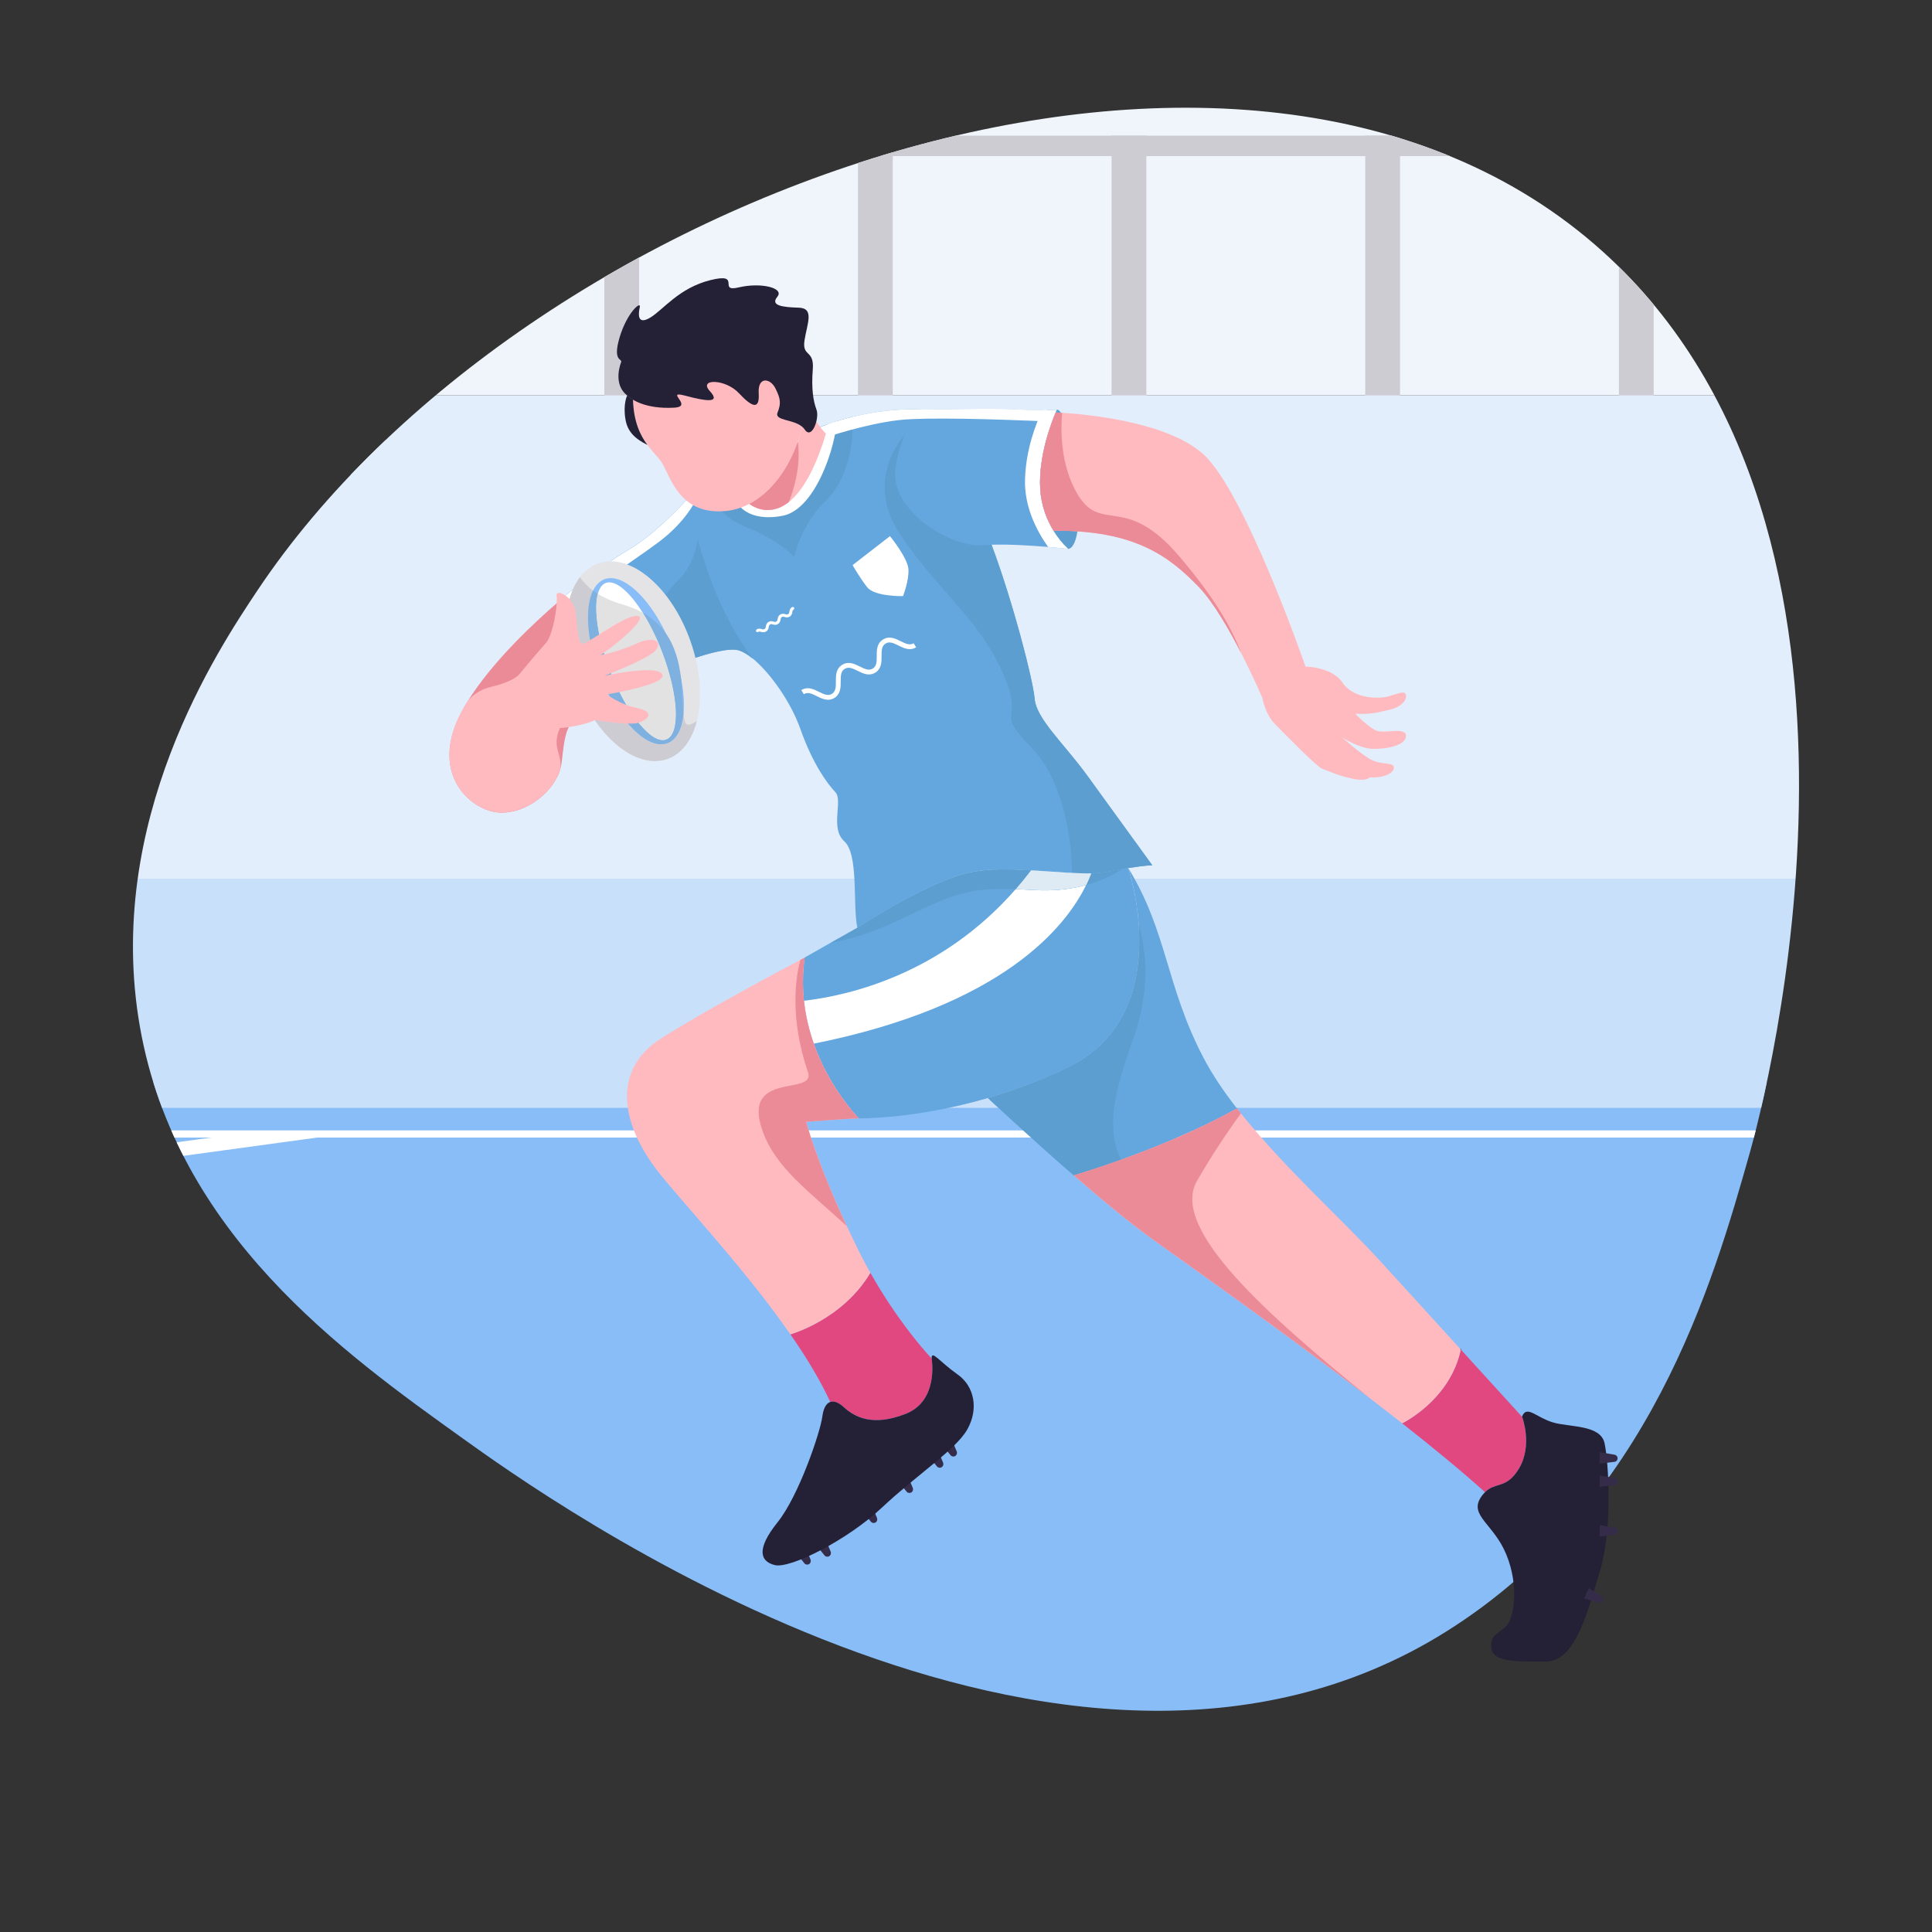 <svg xmlns="http://www.w3.org/2000/svg" xmlns:xlink="http://www.w3.org/1999/xlink" id="Layer_8" x="0px" y="0px" viewBox="0 0 2000 2000" style="enable-background:new 0 0 2000 2000;" xml:space="preserve">
<rect x="0" y="0" width="2000" height="2000" fill="#333333" stroke="none"/>
<style type="text/css">
	.st0{opacity:0;}
	.st1{clip-path:url(#SVGID_2_);fill:#EFF5FB;}
	.st2{clip-path:url(#SVGID_2_);fill:#89BDF7;}
	.st3{clip-path:url(#SVGID_2_);fill:#FFFFFF;}
	.st4{clip-path:url(#SVGID_2_);fill:#C9E0FA;}
	.st5{clip-path:url(#SVGID_2_);}
	.st6{fill:#CECCD3;}
	.st7{clip-path:url(#SVGID_2_);fill:#E2EEFB;}
	.st8{fill:#64A7DF;}
	.st9{fill:#5B9ECF;}
	.st10{fill:#FFFFFF;}
	.st11{fill:#FFBAC0;}
	.st12{fill:#EC8B98;}
	.st13{fill:#242035;}
	.st14{fill:#E4E4E7;}
	.st15{fill:#89BDF7;}
	.st16{fill:#7EB1E0;}
	.st17{fill:#E2E2E2;}
	.st18{opacity:0.2;fill:#5B9ECF;}
	.st19{fill:#E24880;}
	.st20{fill:#342C49;}
	.st21{fill:none;stroke:#282828;stroke-width:1.168;stroke-miterlimit:10;}
	.st22{fill:none;stroke:#FFFFFF;stroke-width:5;stroke-miterlimit:10;}
</style>
<g>
	<rect class="st0" width="2000" height="2000"></rect>
	<g>
		<g>
			<defs>
				<path id="SVGID_1_" d="M266.3,611.5c-40.4,60.6-159,238.5-121.4,451.8c37.7,213.6,209.9,336.8,334.5,426      c79.4,56.8,620.8,448.5,1017.5,199.8c211.7-132.7,276.8-362.7,314.5-495.8c14.6-51.6,171.8-640.2-151.7-932.4      C1291.3-72,541.7,198.5,266.3,611.5z"></path>
			</defs>
			<clipPath id="SVGID_2_">
				<use xlink:href="#SVGID_1_" style="overflow:visible;"></use>
			</clipPath>
			<rect x="37.4" class="st1" width="2000" height="409.3"></rect>
			<rect x="37.4" y="1120.5" class="st2" width="2000" height="879.5"></rect>
			<polygon class="st3" points="328.3,1177.6 -1073.6,1369.2 -1075.6,1354.5 218.8,1177.6    "></polygon>
			<rect x="-313.2" y="1170.2" class="st3" width="2409.9" height="7.4"></rect>
			<rect x="37.4" y="909.6" class="st4" width="2000" height="237.2"></rect>
			<g class="st5">
				<rect x="37.4" y="140.4" class="st6" width="2000" height="21.2"></rect>
				<g>
					<rect x="100.4" y="140.4" class="st6" width="36" height="454.6"></rect>
					<rect x="363" y="140.4" class="st6" width="36" height="454.6"></rect>
					<rect x="625.6" y="140.4" class="st6" width="36" height="454.6"></rect>
					<rect x="888.2" y="140.4" class="st6" width="36" height="454.6"></rect>
					<rect x="1150.7" y="140.4" class="st6" width="36" height="454.6"></rect>
					<rect x="1413.3" y="140.4" class="st6" width="36" height="454.6"></rect>
					<rect x="1675.9" y="140.4" class="st6" width="36" height="454.6"></rect>
					<rect x="1938.5" y="140.4" class="st6" width="36" height="454.6"></rect>
				</g>
			</g>
			<rect x="37.4" y="409.3" class="st7" width="2000" height="500.3"></rect>
		</g>
		<g>
			<path class="st8" d="M1192.9,895.8c0,0-5.5-0.3-24.9,2.8c-5.6,0.9-12.3,2.1-20.4,3.7c-10.7,2.1-23.8,2.2-38,1.5     c-34-1.5-74.9-7.3-106.1-0.5c-44.2,9.7-116,57.2-116,57.2c-4.9-23.7,1.6-76.1-13.5-89.6c-15.1-13.5-1.1-42.1-9.2-50.8     c-8.1-8.6-23.2-28.6-36.2-65.3c-10.1-28.6-31.3-58.1-49.1-72.9c-5.1-4.2-9.9-7.2-14.1-8.6c-18.9-6.5-85.3,22.7-85.3,22.7     l-7.2-6.1l-76.8-64.2l-10.9-9.1c0,0,35.6-30.2,65.3-47.5c29.7-17.3,59.8-51.3,59.8-51.3s3.3-2.2,9.1-5.9     c3.2-2.1,7.2-4.6,11.7-7.4c10.9-6.8,25.2-15.5,41-24.5c24.6-14,52.7-28.7,77-38c2.5-1,5-1.9,7.5-2.8c3.2-1.1,6.3-2.1,9.4-3.1     c5.5-1.7,10.8-3.2,15.9-4.4c42-10.4,71.9-7.7,71.9-7.7s2.3,3.3,6.2,9.4c4.2,6.6,10.3,16.4,17.4,28.8c10,17.4,22.2,39.9,34.2,65.7     c5,10.6,10,22.8,14.8,35.8c23.1,61.9,43.2,141.8,44.6,159.2c1.6,21.1,29.7,45.9,54.5,79.9C1150.3,837,1192.9,895.8,1192.9,895.8z     "></path>
			<path class="st9" d="M779.5,682.1c-5.1-4.2-9.9-7.2-14.1-8.6c-18.9-6.5-85.3,22.7-85.3,22.7l-7.2-6.1v-48.8     c0,0,12-23.4,29.6-41.1c17.6-17.6,19.8-42.4,19.8-42.4S739.3,629.5,779.5,682.1z"></path>
			<path class="st9" d="M855,518.3c-26.5,25.4-32.8,58.2-32.8,58.2s-14.8-16.9-51.9-31.8c-22.8-9.1-34-27.4-39.2-40.2     c27.8-17.4,78.1-47.3,117.9-62.5c11.5-4.4,22.5-7.7,32.8-10.3C885.3,458,876.4,497.8,855,518.3z"></path>
			<path class="st10" d="M866,436.2c-0.6,24.1-21.3,91-55.7,97.7c-36.8,7.1-47.1-13.2-47.1-13.2l8.8-40.6c24.6-14,52.7-28.7,77-38     C854.8,439.8,860.5,437.9,866,436.2z"></path>
			<path class="st10" d="M722.3,513.6c0,0-7.5,19.3-31.1,40c-20.6,18.1-69,46.2-95.2,72.3l-10.9-9.1c0,0,35.6-30.2,65.3-47.5     c29.7-17.3,59.8-51.3,59.8-51.3s3.3-2.2,9.1-5.9L722.3,513.6z"></path>
			<path class="st9" d="M1192.9,895.8c0,0-5.5-0.3-24.9,2.8c-5.6,0.9-12.3,2.1-20.4,3.7c-10.7,2.1-23.8,2.2-38,1.5     c0.6-37.2-11-98.4-41.3-129.3c-41.6-42.4-5.6-23.3-30.8-79.1c-25.1-55.8-66.6-84-105.5-141.9c-38.8-57.9,4.6-103.2,4.6-103.2     l40.8,12c10,17.4,22.2,39.9,34.2,65.7c28.6,61.3,57.8,174,59.4,195c1.6,21.1,29.7,45.9,54.5,79.9     C1150.3,837,1192.9,895.8,1192.9,895.8z"></path>
			<path class="st11" d="M830.2,441.5c-7.1,33.4-27.4,65.8-54.5,80.1c-7.1,3.7-14.7,6.2-22.6,7.2c-50.7,5.9-59.4-37.2-68.5-50.7     c-3.3-4.9-8.9-10.1-14.3-17.4c-7.3-9.9-14.3-23.9-14.9-47c-0.1-2.6-0.1-5.4,0-8.3c0.1-4.3,0.5-8.9,1.1-13.7     c7-57.7,63.1-72.9,63.1-72.9c70.7-19.4,104.2,29.7,112.3,82c0.3,2,0.6,4,0.7,6C833.6,418.1,832.7,429.8,830.2,441.5z"></path>
			<path class="st11" d="M855,448.9c-12.1,40.1-25.8,60.7-38.3,70.7c-22.3,17.7-41,2-41,2c22.9-12,40.9-37,50.2-64.6     c5.6-16.5,8.1-34,6.6-50.2C837.6,432.3,855,448.9,855,448.9z"></path>
			<path class="st12" d="M816.7,519.6c-22.3,17.7-41,2-41,2c22.9-12,40.9-37,50.2-64.6C827.7,469.8,827.7,491.2,816.7,519.6z"></path>
			<path class="st13" d="M833,444.6c-0.8-1.2-1.7-2.2-2.8-3c-9.4-7.8-28.7-6-25.3-14.5c3.8-9.4,3.2-14.3-2.2-25.1     c-5.4-10.8-18.4-12.4-17.3,5c1.1,17.4-6.5,15-20.5,0c-14-15-42.1-15.2-30.2-2.3c11.9,12.9-3.2,10.8-25.4,4.9     c-22.1-5.9,9.2,11.3-11.3,12.4c-6.8,0.4-13.5,0.2-19.8-0.7c-8.5-1.2-16.3-3.6-22.9-7.5c-2.1-1.3-4.2-2.7-6-4.3     c-0.9-0.8-1.7-1.6-2.6-2.4c-11.9-12.3-3.8-31.9-3.8-31.9c2-4.4-9.2,0-1.5-25.9c7.7-25.9,22.5-38.3,20.9-31.3     c-1.6,7-2.7,18.9,10.8,10.8c13.5-8.1,29.7-30.8,62.6-38.9c32.9-8.1,6.5,13,29.1,7.6c22.7-5.4,47.5,0.5,39.9,9.7     c-7.6,9.2,5.4,10.8,22.1,11.3c16.7,0.5,8.6,16.7,6,34c-2.6,17.3,10.2,9.2,8.6,29.7c-1.6,20.5,0.5,32.9,3.8,41.8     C848.6,432.6,840.5,455.9,833,444.6z"></path>
			<path class="st13" d="M670.2,460.6c-13.6-6.8-20.6-14.2-22.7-26.3c-2.8-16.2,1.8-25,1.8-25c1.9,1.6,3.9,3.1,6,4.3     C655.9,436.7,662.9,450.7,670.2,460.6z"></path>
			<path class="st8" d="M1106,568.2c0,0-8.6-1-21-2c-16.6-1.4-39.9-2.9-58.7-2.3c-3.3,0.1-6.4,0.3-9.4,0.5     c-32.4,2.7-93.9-35.1-90.1-76.6c2.3-25.4,11.9-43.6,19-53.9c4.5-6.5,8-9.8,8-9.8s78.8-1.6,97.7-0.3c9.2,0.6,19.4,0.7,27.6,0.6     c1.8,0,3.4,0,5-0.1c6-0.1,10-0.3,10-0.3l0,0c-0.1,0.1-0.5,1.2-1.3,3c-4.3,10.2-17.8,44.9-16,78.5c1,18.5,7.3,33.4,13.9,43.9     C1098.3,561.6,1106,568.2,1106,568.2z"></path>
			<path class="st10" d="M1106,568.2c0,0-8.6-1-21-2c-12.8-18-24.7-42.5-23.9-70c0.9-31.2,11.3-57.7,18-71.7c8.7-0.1,15-0.3,15-0.3     l0,0c-0.1,0.1-0.5,1.2-1.3,3c-4.3,10.2-17.8,44.9-16,78.5c1,18.5,7.3,33.4,13.9,43.9C1098.3,561.6,1106,568.2,1106,568.2z"></path>
			<path class="st10" d="M1084.1,424.3l-3.7,11.8c0,0-72.9-3.4-120.5-2.7c-5,0.1-9.8,0.2-14.1,0.4c-6,0.2-11.3,0.6-15.5,1.1     c-35.8,4.2-75.3,17.9-75.3,17.9l1.5-13.6c3.2-1.1,6.3-2.1,9.4-3.1c5.5-1.7,10.8-3.2,15.9-4.4c42-10.4,71.9-7.7,71.9-7.7     s78.8-1.6,97.7-0.3c9.2,0.6,19.4,0.7,27.6,0.6C1080.9,424.4,1082.6,424.3,1084.1,424.3z"></path>
			<path class="st9" d="M1106,568.2c0,0-7.8-6.5-15.3-18.7c-6.5-10.6-12.9-25.4-13.9-43.9c-1.8-33.6,11.6-68.3,16-78.5     c0.8-1.8,1.2-2.8,1.3-3l0,0c6.7-0.2,17.3,29.8,21.6,87.2C1120,568.6,1106,568.2,1106,568.2z"></path>
			<path class="st11" d="M1455.5,761.8c0,9.7-19.8,13.8-34.4,13.4c-14.1-0.4-30.5-11.1-31.5-11.7c0.9,0.8,15.3,14,27.1,21.4     c12.1,7.7,23.5,3.6,25.9,8.5c2.4,4.9-7.7,12.5-24.7,11.3c0,0-3.1,4.7-18.8,1.2c-15.6-3.5-24.6-8.1-30.5-10.2     c-5.9-2.2-38.6-35.9-48.8-46.2c-10.2-10.2-13-27-13-27s-9.1-21.3-22-46.5c-12.6-24.7-28.9-53-43.9-68.5     c-30.2-31.3-66.2-59-150.2-58.1c-6.5-10.6-12.9-25.4-13.9-43.9c-1.8-33.6,11.6-68.3,16-78.5c0,0,2.4,0.1,6.7,0.3     c24.5,1.5,109.8,9.2,146.7,43.4c43.3,40.1,105.3,219.4,105.3,219.4s27.1,0,38.4,16.7c11.4,16.7,37,17,47.8,14     c10.8-3,17.8-7,17.8,0c0,7-10,12.7-17.3,14c-7.3,1.3-15.9,5.1-35.3,4.1c0,0,14,14.3,22.1,17.5     C1433.1,759.8,1455.5,752.1,1455.5,761.8z"></path>
			<path class="st12" d="M1284.8,676.1c-12.6-24.7-28.9-53-43.9-68.5c-30.2-31.3-66.2-59-150.2-58.1c-6.5-10.6-12.9-25.4-13.9-43.9     c-1.8-33.6,11.6-68.3,16-78.5c0,0,2.4,0.1,6.7,0.3c-1.5,17-2.1,54.2,16.2,84.6c24.7,40.9,49.1-2.2,105.6,64.5     C1254.9,616.1,1274.2,647.3,1284.8,676.1z"></path>
			<path class="st12" d="M680.2,696.1c0,0-20,9.9-40.3,20.6c-2.8,1.5-5.7,3-8.5,4.5c-11.8,6.3-22.8,12.5-28.9,16.5     c-6.8,4.5-11,9.4-13.8,15.1c-4.5,9.2-5.3,20.7-7.3,36.7c-0.3,2-0.7,4-1.2,6c-0.6,2.3-1.4,4.5-2.4,6.7v0     c-9.4,21-34.1,39.1-58.4,39.1c-29.2,0-72.3-35.6-45.9-95.5c2.4-5.5,5.4-11.1,8.7-16.7c0,0,0-0.1,0.1-0.1c0.4-0.6,0.7-1.2,1.1-1.8     c25.9-42.7,73.4-85.9,93-102.8c5.5-4.8,8.9-7.5,8.9-7.5l5.1,4.2l37.3,31.2l13.5,11.2l8.1,6.8l15,12.5l13.6,11.3L680.2,696.1z"></path>
			<path class="st14" d="M721.3,746.5c-4.9,19.4-15.3,33.8-30.4,39.2c-32.9,11.6-75.6-24.3-95.3-80.2c-15.2-43.1-12.4-85.6,4.8-108     c5.1-6.7,11.5-11.6,19-14.2c32.9-11.6,75.6,24.3,95.3,80.2C725.4,693.7,727.2,723.6,721.3,746.5z"></path>
			<path class="st6" d="M721.3,746.5c-4.9,19.4-15.3,33.8-30.4,39.2c-32.9,11.6-75.6-24.3-95.3-80.2c-15.2-43.1-12.4-85.6,4.8-108     c3,4.4,7.3,9.3,13.6,13.9c-8.7,17.9-6.5,52,7.3,87.5c18.2,46.8,49.5,78.3,70,70.3c9.2-3.6,14.7-14.6,16.3-29.9     C708.9,751.9,711.6,752.6,721.3,746.5z"></path>
			<path class="st15" d="M707.5,739.3L707.5,739.3c-1.6,15.3-7,26.3-16.3,29.9c-20.5,8-51.9-23.5-70-70.3     c-13.8-35.5-16-69.6-7.3-87.5c2.8-5.7,6.7-9.7,11.6-11.7c18.3-7.1,45.3,17.2,63.8,55.9c2.2,4.6,4.3,9.4,6.2,14.4     c4.2,10.9,7.4,21.7,9.4,31.9C707.8,715.8,708.6,728.6,707.5,739.3z"></path>
			<path class="st10" d="M689.8,765.4c-14.7,5.7-40.7-25.9-58-70.6c-12.8-33-17.3-63.8-12.9-80.1c1.6-5.8,4.3-9.7,8.1-11.2     c9.8-3.8,24.5,8.8,38.3,30.7c0,0,0,0,0,0c7.1,11.2,13.9,24.8,19.7,39.8C702.4,718.8,704.5,759.6,689.8,765.4z"></path>
			<path class="st16" d="M707.5,739.3L707.5,739.3c-1.6,15.3-7,26.3-16.3,29.9c-20.5,8-51.9-23.5-70-70.3     c-13.8-35.5-16-69.6-7.3-87.5c1.5,1.1,3.2,2.2,4.9,3.3c-4.4,16.2,0.1,47.1,12.9,80.1c17.3,44.7,43.3,76.3,58,70.6     c14.7-5.7,12.6-46.6-4.7-91.2c-5.9-15.1-12.7-28.7-19.7-39.8c10.4,5.7,18.2,13,24,21.3c9.2,13.1,13.6,29,15.7,46.3     c0.7,5.5,1.1,11.1,1.3,16.9C706.7,727.6,707,734.4,707.5,739.3z"></path>
			<path class="st17" d="M689.8,765.4c-14.7,5.7-40.7-25.9-58-70.6c-12.8-33-17.3-63.8-12.9-80.1c6.7,4.2,15.1,8,25.8,11.1     c7.8,2.3,14.6,5.1,20.6,8.4c0,0,0,0,0,0c7.1,11.2,13.9,24.8,19.7,39.8C702.4,718.8,704.5,759.6,689.8,765.4z"></path>
			<path class="st11" d="M639.8,716.7c-5.1,1-9.3,1.8-11.8,2.2c0,0,1.2,0.9,3.3,2.2c5.1,3.3,15.7,9.3,28.3,11.9     c17.8,3.6,12.5,11.3,2,15c-10.5,3.6-45.3-2.8-45.3-2.8s-9,4.9-27.7,7.5c-2.7,0.4-5.6,0.7-8.8,1c0,0-4,6.9-3.6,16.2     c0.3,7.5,5.4,16.4,3.9,25.5c-0.4,2.2-1.1,4.5-2.4,6.7v0c-9.4,21-34.1,39.1-58.4,39.1c-29.2,0-72.3-35.6-45.9-95.5     c2.4-5.5,5.4-11.1,8.7-16.7c0,0,0-0.1,0.1-0.1c0.1-0.3,0.5-0.9,1.1-1.8c2.6-3.9,10.2-12.7,26.3-16.4c21-4.9,27.4-12,27.4-12     s19.8-23.9,27.9-32.8c6.5-7.1,10.6-29,11.4-41.6c0.2-3.2,0.2-5.8-0.1-7.5c-0.8-5.4,7.8-3.2,14,4.2c2.9,3.6,5.3,8.4,5.9,14.1     c1.6,17.8,2.4,28.7,6.1,31.2c1.9,1.3,13-6.4,25.4-14.1c11.3-7.1,23.7-14.3,30.9-14.6c10.6-0.6-1.8,12.9-17.4,25.9     c-6.4,5.3-13.3,10.5-19.4,14.6c0,0,12.2-2,27.5-7.8c3-1.1,6.1-2.4,9.3-3.9c19.4-8.9,27.9-1.6,19.8,7.3c-2.3,2.6-7.7,5.8-14.2,9.1     c-15.9,8.2-38.5,16.8-38.5,16.8s35.5-7.8,52-5.4c4.8,0.7,8,2.2,8.3,5C686.9,706.3,657.9,713.1,639.8,716.7z"></path>
			<path class="st8" d="M1106,1104.7c-28.9,14.1-57.2,24.4-83.3,32c-76,22.1-133.7,21-133.7,21s-29.9-29.6-46.7-77.3     c-4.7-13.4-8.4-28.3-10.2-44.4c-1.5-14-1.5-29,0.8-44.7l27.1-15.4l27.3-15.4c0,0,71.8-47.5,116-57.2c18.9-4.1,41.4-3.7,63.8-2.3     c22.1,1.3,44.1,3.6,62.4,3c6.5-0.2,12.5-0.7,17.9-1.8c5.2-1,9.9-1.9,14.1-2.6c2.3-0.4,4.4-0.7,6.4-1.1c0,0,0,0,0,0     C1168.8,900.8,1218,1050,1106,1104.7z"></path>
			<path class="st10" d="M1124.4,916.1c-21.3,43.7-86.5,125.1-282,164.3c-4.7-13.4-8.4-28.3-10.2-44.4     c47.4-5.5,142.7-27.8,219.3-115.6c5.6,0.2,11.6,0.5,18.1,0.9C1091.3,922.7,1109.6,920.2,1124.4,916.1z"></path>
			<path class="st9" d="M1161.7,899.7c-7.8,5.1-20.2,11.8-37.2,16.4c-14.8,4.1-33.1,6.6-54.8,5.2c-6.5-0.4-12.5-0.7-18.1-0.9     c-51.9-1.7-67.4,6.5-120.9,32C899.9,967,876,973.3,860.1,976l27.3-15.4c0,0,71.8-47.5,116-57.2c18.9-4.1,41.4-3.7,63.8-2.3     c1.2,0.1,2.5,0.1,3.7,0.2c1.2,0.1,2.5,0.2,3.7,0.2c0.1,0,0.1,0,0.2,0c2.4,0.2,4.8,0.3,7.2,0.5c2.1,0.1,4.1,0.3,6.2,0.4     c5.6,0.4,11,0.8,16.4,1.1c0.8,0,1.6,0.1,2.5,0.1c0.7,0,1.3,0.1,2,0.1c0.8,0,1.7,0.1,2.5,0.1c1.5,0.1,3,0.1,4.5,0.2     c0.2,0,0.3,0,0.5,0c0.8,0,1.6,0,2.3,0.1c3.7,0.1,7.3,0.1,10.8,0c6.5-0.2,12.5-0.7,17.9-1.8     C1152.8,901.2,1157.5,900.4,1161.7,899.7z"></path>
			<path class="st10" d="M1129.7,904.1c-1.3,3.6-3.1,7.6-5.2,12c-14.8,4.1-33.1,6.6-54.8,5.2c-6.5-0.4-12.5-0.7-18.1-0.9     c5.3-6.1,10.6-12.6,15.8-19.4c1.2,0.1,2.5,0.1,3.7,0.2c1.2,0.1,2.5,0.2,3.7,0.2c0.1,0,0.1,0,0.2,0c2.4,0.2,4.8,0.3,7.2,0.5     c2.1,0.1,4.1,0.3,6.2,0.4c5.6,0.4,11,0.8,16.4,1.1c0.8,0,1.7,0.1,2.5,0.1c0.7,0,1.3,0.1,2,0.1c0.8,0,1.7,0.1,2.5,0.1     c1.5,0.1,3,0.1,4.5,0.2c0.2,0,0.3,0,0.5,0c0.8,0,1.6,0,2.3,0.1C1122.6,904.2,1126.2,904.2,1129.7,904.1z"></path>
			<path class="st18" d="M1129.7,904.1c-1.3,3.6-3.1,7.6-5.2,12c-14.8,4.1-33.1,6.6-54.8,5.2c-6.5-0.4-12.5-0.7-18.1-0.9     c5.3-6.1,10.6-12.6,15.8-19.4c1.2,0.1,2.5,0.1,3.7,0.2c1.2,0.1,2.5,0.2,3.7,0.2c0.1,0,0.1,0,0.2,0c2.4,0.2,4.8,0.3,7.2,0.5     c2.1,0.1,4.1,0.3,6.2,0.4c5.6,0.4,11,0.8,16.4,1.1c0.8,0,1.7,0.1,2.5,0.1c0.7,0,1.3,0.1,2,0.1c0.8,0,1.7,0.1,2.5,0.1     c1.5,0.1,3,0.1,4.5,0.2c0.2,0,0.3,0,0.5,0c0.8,0,1.6,0,2.3,0.1C1122.6,904.2,1126.2,904.2,1129.7,904.1z"></path>
			<path class="st19" d="M937.6,1463.6c-34.5,13.5-52.9,3.2-64.2-7c-5.4-4.9-10.2-6.6-13.9-5.3c-10.5-22.7-24.9-46.5-41.3-70     c0,0,53.8-14.9,82.8-63.7c25.9,45.8,52,76.4,63.5,88.8c0,0,0,0,0,0C964.7,1407.3,971.8,1450.2,937.6,1463.6z"></path>
			<path class="st11" d="M901,1317.6c-29,48.8-82.8,63.7-82.8,63.7c-44.7-64.4-103.4-127.3-133.5-164.1c-41.7-51-53-108.9,0-142.5     c46.2-29.2,124.3-70.8,143.8-81c2.9-1.5,4.5-2.4,4.5-2.4c-13.7,97.1,56.1,166.4,56.1,166.4c-13.6,0.3-54.5,3.6-54.5,3.6     s10.1,39.4,42,107.9c2.8,5.9,5.7,12,8.8,18.4C890.4,1298.2,895.7,1308.2,901,1317.6z"></path>
			<path class="st12" d="M834.5,1161.3c0,0,10.1,39.4,42,107.9c-39.5-36.3-73.7-60.4-87.2-98.7c-22.3-63.5,57.2-34.9,46.8-61.4     c-19.1-56.8-12.2-98.4-7.6-115.4c2.9-1.5,4.5-2.4,4.5-2.4c-13.7,97.1,56.1,166.4,56.1,166.4     C875.5,1158,834.5,1161.3,834.5,1161.3z"></path>
			<g>
				<path class="st20" d="M837.5,1619.2L837.5,1619.2c-1.6,0.9-3.6,0.6-4.8-0.9l-9.7-12.1l10.2-6l5.9,14.3      C839.7,1616.2,839.1,1618.2,837.5,1619.2z"></path>
				<path class="st20" d="M858.3,1611L858.3,1611c-1.6,0.9-3.6,0.6-4.8-0.9l-9.7-12.1l10.2-6l5.9,14.3      C860.6,1608.1,859.9,1610.1,858.3,1611z"></path>
				<path class="st20" d="M906.3,1576.1L906.3,1576.1c-1.6,0.9-3.6,0.6-4.8-0.9l-9.7-12.1l10.2-6l5.9,14.3      C908.5,1573.2,907.9,1575.2,906.3,1576.1z"></path>
				<path class="st20" d="M943.3,1545L943.3,1545c-1.6,0.9-3.6,0.6-4.8-0.9l-9.7-12.1l10.2-6l5.9,14.3      C945.6,1542.1,944.9,1544.1,943.3,1545z"></path>
				<path class="st20" d="M974.7,1518.9L974.7,1518.9c-1.6,0.9-3.6,0.6-4.8-0.9l-9.7-12.1l10.2-6l5.9,14.3      C977,1516,976.3,1518,974.7,1518.9z"></path>
				<path class="st20" d="M988.8,1507.3L988.8,1507.3c-1.6,0.9-3.6,0.6-4.8-0.9l-9.7-12.1l10.2-6l5.9,14.3      C991.1,1504.4,990.4,1506.3,988.8,1507.3z"></path>
			</g>
			<path class="st13" d="M1001.3,1479.8c-11.9,21-52.4,47-88.5,81c-36.2,34-95,63.2-110.6,59.4c-15.6-3.8-19.4-16.7,2.7-44.3     c22.1-27.5,44.3-93.4,46.4-109.6c1.1-8.5,4-13.6,8.2-15c3.8-1.3,8.5,0.4,13.9,5.3c11.3,10.3,29.7,20.5,64.2,7     c34.2-13.4,27-56.3,26.9-57.2c0,0,0,0,0,0c-0.7-9.7,8.7,3.7,26.5,16.2C1008.9,1435,1013.2,1458.8,1001.3,1479.8z"></path>
			<path class="st8" d="M1280.5,1147.5c-40.3,22.6-86.1,40.9-119.8,53c-29,10.4-49.1,16.3-49.1,16.3c-46.6-40.5-88.9-80.1-88.9-80.1     c26.1-7.6,54.4-18,83.3-32c67-32.7,76.3-99.2,72.8-147.9c-2.3-32.7-10.5-57.3-10.8-58.2c40.4,65.9,38.9,121.9,77.8,196.3     C1254.8,1112.2,1266.8,1129.9,1280.5,1147.5z"></path>
			<path class="st9" d="M1173.4,1074.5c-20.6,57-28.7,94.7-12.7,126c-29,10.4-49.1,16.3-49.1,16.3c-46.6-40.5-88.9-80.1-88.9-80.1     c26.1-7.6,54.4-18,83.3-32c67-32.7,76.3-99.2,72.8-147.9C1185.1,978.5,1192.4,1021.8,1173.4,1074.5z"></path>
			<path class="st19" d="M1572.4,1520.3c-12.9,21.5-24.1,13.4-35.1,24.4c-23.9-21.5-53.6-46-85.8-71.3c0,0,49.6-23.8,60.7-76.4     c24.3,26.6,47.6,52.2,63.3,69.5c0,0,0,0,0,0C1575.8,1467.2,1586.7,1496.3,1572.4,1520.3z"></path>
			<path class="st11" d="M1512.2,1397c-11.1,52.6-60.7,76.4-60.7,76.4c-10.5-8.2-21.2-16.6-32.1-24.9c0,0-0.1-0.1-0.1-0.1     c-90.4-69.4-189.6-139.2-226.4-165.6c-23-16.5-53-41.4-81.3-66c0,0,93.9-27.3,168.9-69.3h0c1.3,1.7,2.7,3.4,4.1,5.1     c45.1,56.4,106.8,111.8,144.2,152.9C1449.6,1328.2,1481.7,1363.5,1512.2,1397z"></path>
			<path class="st12" d="M1419.3,1448.3c-90.4-69.4-189.6-139.2-226.4-165.6c-23-16.5-53-41.4-81.3-66c0,0,93.9-27.3,168.9-69.3h0     c1.3,1.7,2.7,3.4,4.1,5.1c-12,16.6-29.5,42-45.6,70.2C1210.8,1272.2,1313.1,1362.4,1419.3,1448.3z"></path>
			<line class="st21" x1="1280.6" y1="1147.5" x2="1280.5" y2="1147.5"></line>
			<path class="st13" d="M1656.6,1625c-13,43.7-25.9,95-56.1,95c-30.2,0-55.1,1.1-56.7-14c-1.6-15.1,9.7-15.1,16.7-24.3     c7-9.2,11.9-40.5-1.1-72.3c-12.9-31.8-38.9-40.5-26.4-59.4c1.4-2.2,2.9-3.9,4.3-5.3c11-11,22.2-2.9,35.1-24.4     c14.4-24,3.5-53.1,3.2-53.8c0,0,0,0,0,0c4.8-12.3,14.1,0.4,31.4,5.8c17.3,5.4,49.7,2.2,54,21.6     C1665.2,1513.3,1669.5,1581.3,1656.6,1625z"></path>
			<g>
				<path class="st20" d="M1674.5,1509.7L1674.5,1509.7c0,1.9-1.4,3.4-3.3,3.6l-15.4,1.8l0.3-11.8l15.3,2.6      C1673.3,1506.3,1674.6,1507.9,1674.5,1509.7z"></path>
				<path class="st20" d="M1674.5,1533.8L1674.5,1533.8c0,1.9-1.4,3.4-3.3,3.6l-15.4,1.8l0.3-11.8l15.3,2.6      C1673.3,1530.4,1674.6,1532,1674.5,1533.8z"></path>
				<path class="st20" d="M1674.5,1585.2L1674.5,1585.2c0,1.9-1.4,3.4-3.3,3.6l-15.4,1.8l0.3-11.8l15.3,2.6      C1673.3,1581.7,1674.6,1583.3,1674.5,1585.2z"></path>
				<path class="st20" d="M1659.2,1656.9L1659.2,1656.9c-0.8,1.7-2.6,2.6-4.4,2.1l-14.9-4.2l4.8-10.8l13.1,8.2      C1659.4,1653.2,1660,1655.2,1659.2,1656.9z"></path>
			</g>
			<path class="st21" d="M1512.2,1397C1512.2,1396.9,1512.2,1396.9,1512.2,1397"></path>
			<path class="st10" d="M882.6,585c0,0,7.4,13.1,15.1,22.9c7.8,9.9,37.1,9.2,37.1,9.2s6.4-16.2,5.6-27.9     c-0.7-11.6-19.1-34.2-19.1-34.2L882.6,585z"></path>
			<g>
				<path class="st10" d="M790.3,654.5c-0.9,0-1.8-0.2-2.5-0.4c-1.3-0.4-2-0.5-2.9,0.1c-0.7,0.4-1.6,0.2-2.1-0.5      c-0.4-0.7-0.2-1.6,0.5-2.1c2.1-1.3,4-0.8,5.3-0.4c1.3,0.4,2,0.5,2.9-0.1c0.9-0.6,1.1-1.3,1.3-2.6c0.2-1.4,0.6-3.3,2.7-4.6      c2.1-1.3,4-0.8,5.3-0.4c1.3,0.4,2,0.5,2.9-0.1c0.9-0.6,1.1-1.3,1.3-2.6c0.2-1.4,0.6-3.3,2.7-4.6c2.1-1.3,4-0.8,5.3-0.4      c1.3,0.4,2,0.5,2.9-0.1c0.9-0.6,1.1-1.3,1.3-2.6c0.2-1.4,0.6-3.3,2.7-4.6c0.7-0.4,1.6-0.2,2.1,0.5c0.4,0.7,0.2,1.6-0.5,2.1      c-0.9,0.6-1.1,1.3-1.3,2.6c-0.2,1.4-0.6,3.3-2.7,4.6c-2.1,1.3-4,0.8-5.3,0.4c-1.3-0.4-2-0.5-2.9,0.1c-0.9,0.6-1.1,1.3-1.3,2.6      c-0.2,1.4-0.6,3.3-2.7,4.6c-2.1,1.3-4,0.8-5.3,0.4c-1.3-0.4-2-0.5-2.9,0.1c-0.9,0.6-1.1,1.3-1.3,2.6c-0.2,1.4-0.6,3.3-2.7,4.6      C792.1,654.3,791.2,654.5,790.3,654.5z"></path>
			</g>
			<g>
				<path class="st22" d="M830.8,716.5c10.6-6.6,21.1,10.4,31.7,3.9c10.6-6.6,0-23.6,10.6-30.1c10.6-6.6,21.1,10.4,31.7,3.9      c10.6-6.6,0-23.6,10.6-30.1c10.6-6.6,21.1,10.4,31.7,3.9"></path>
			</g>
		</g>
	</g>
</g>
</svg>